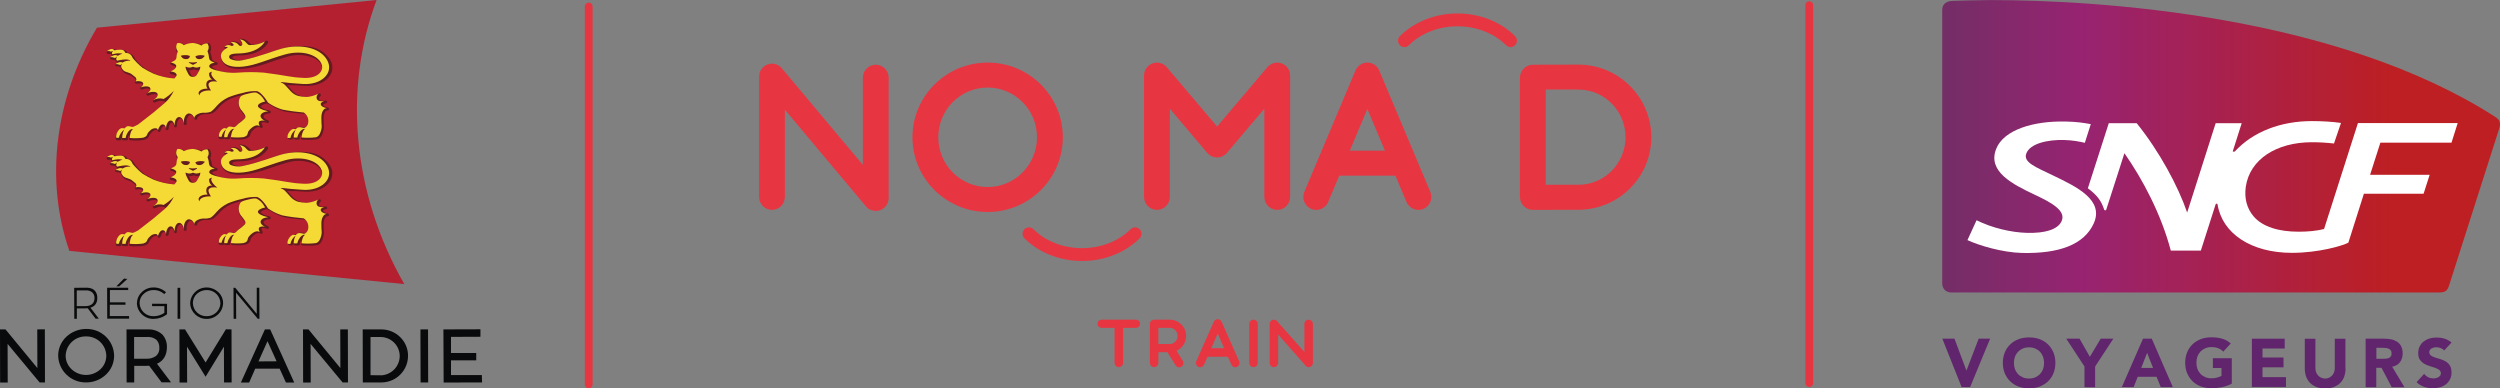 <?xml version="1.0" encoding="UTF-8"?>
<svg id="Calque_2" data-name="Calque 2" xmlns="http://www.w3.org/2000/svg" xmlns:xlink="http://www.w3.org/1999/xlink" viewBox="0 0 2140.24 332.56">
  <rect x="0" y="0" width="2140.24" height="332.56" fill="#808080" stroke="none"/>
  <defs>
    <style>
      .cls-1 {
        fill: #b42030;
      }

      .cls-1, .cls-2, .cls-3, .cls-4, .cls-5, .cls-6, .cls-7, .cls-8 {
        stroke-width: 0px;
      }

      .cls-2 {
        fill: #621b20;
      }

      .cls-3 {
        fill: #fff;
      }

      .cls-4 {
        fill: url(#Dégradé_sans_nom_2);
      }

      .cls-5 {
        fill: #e73642;
      }

      .cls-6 {
        fill: #f5da35;
      }

      .cls-7 {
        fill: #090a0b;
      }

      .cls-8 {
        fill: #60256d;
      }
    </style>
    <linearGradient id="Dégradé_sans_nom_2" data-name="Dégradé sans nom 2" x1="1662.72" y1="-951.59" x2="2139.58" y2="-951.59" gradientTransform="translate(0 -826.38) scale(1 -1)" gradientUnits="userSpaceOnUse">
      <stop offset="0" stop-color="#732e66"/>
      <stop offset=".25" stop-color="#972371"/>
      <stop offset=".81" stop-color="#bd1f22"/>
      <stop offset="1" stop-color="#bd1f22"/>
    </linearGradient>
  </defs>
  <g id="Calque_1-2" data-name="Calque 1">
    <g>
      <g>
        <path class="cls-1" d="M346.1,243.2l-286.7-28.4c-20.8-59.5-13.1-129.6,23.6-191.1L322.4,0c-28.5,76-20.9,165.1,23.7,243.2h0Z"/>
        <path class="cls-2" d="M166,59.4c1.4.6,3,.9,4.6.6-.1.4-.3.8-.5,1.2-.2.5-.5.9-.7,1.4-.8,1.9-1.4,2.9-3.3,2.9s-2.5-1.1-3.3-3c-.2-.4-.4-.9-.6-1.3-.2-.4-.4-.8-.5-1.2,1.4.3,2.9.1,4.3-.6h0ZM206.7,33.1c-.5,0-1.5,0-1.6.3,0,.7.3,1.3.7,1.9,2,1.9,1.9,3.2,1.7,3.5s0,1.7-1.3-.2c-1.7-2.8-5.3-3.9-8.3-2.7-.5,0-.6,0-.6.7,0,.6.3,1.1.6,1.5-2.1-.3-4.2.4-5.8,1.8-.4.4,0,1.2.3,1.6.1.2.3.4.6.5-2.6,1.6-4.1,4.5-3.8,7.6,1.3,7.1,8.7,10.5,20.3,9.2,7.1-.9,14.1-2.7,20.8-5.2,4.3-1.5,9.2-3.2,14.9-4.8,8-2.7,16.8-2.2,24.5,1.4,2.8,1.4,4.9,3.8,5.9,6.8.4,1.9-.1,3.8-1.4,5.3-3.2,3.7-8,5.5-12.8,4.9-5.6-.2-11.1-.9-16.6-1.9-4.2-.7-9.4-1.6-17.6-2.5-6.1-.6-12.2-.7-18.3-.3h-4.1c-3.6.3-7.2.1-10.8-.4-4.5-.4-8.8-1.9-12.5-4.6-.3-.8,1.9-1.6,3.8-1.9.7-.1,1.1-.7,1-1.4-.1-.5-.5-.9-1-1-1-.2-3.8-1.1-3.8-2.7-.2-2-.7-3.9-1.5-5.8.9-1.7,1-3.7.4-5.5-.2-.9-.7-1.6-1.4-2.2-2.1-.4-4.3.1-5.9,1.5-2.2-.9-4.5-1.4-6.9-1.4h-.4c-2.6.1-5.1.6-7.4,1.6-1.7-1.4-3.9-2-6-1.6-.7.5-1.2,1.3-1.4,2.2-.6,1.8-.4,3.8.5,5.4l.4.6c-.4,1.8-.6,3.7-.6,5.5,0,1.1-3.1,2.2-4.4,2.5-.5,0-1.1.2-1.2.8,0,.7.5,1.4,1.2,1.6,2.2.5,3.8,1.6,3.8,2-.3,1.7-3.5,3.1-4.5,3.5s-1,.5-.9,1.1c.2.7.7,1.2,1.3,1.3,1.3,0,3.8.8,4.2,1.8-.1.8-.4,1.5-1,2.1-5.8-.5-11.4-1.8-16.7-4-3.1-1.5-8.2-4.3-9.2-4.9-3.1-2.4-5.8-5.1-8.3-8.2-.4-1-1-2-1.7-2.8-1.2-1.3-2.9-2.1-4.7-2.2l-.9-1.3c-1.3-1.6-4.1-2-8.9-1.1l-.6-.5c-2.7-1.9-6.9,1.2-7.3,1.6s-.3.9,0,1.4c.2.5.8.8,1.3.7.7-.1,1.4-.1,2.1,0,.4.6.8,1.3,1.3,1.8l-1.8.9c-.4.3-.4.9,0,1.4.2.5.7.9,1.2.8,1-.1,2,.1,3,.4l1.5,1.6.5.5c-.8.4-1.7.8-1.9.9-.3.5-.3,1,0,1.5.2.5.7.8,1.2.8,1-.1,2,.1,3,.4l.8,1.4c.5,1.2,1.2,2.3,2.1,3.2,1.1,1,2.4,1.6,3.8,2,1.4.3,2.7.9,3.8,1.8l.7.6,1.3,1.1c.8.6,1,1.1,1,1.3s-.4.3-.8.6c-.3.5-.3,1.2,0,1.7.2.5.8.8,1.3.7,3.1-.6,5.2,0,5.4.6.2.6-.6,1.2-1.9,2.1-.5.4-.6,1.2-.2,1.7.3.5,1,.8,1.5.6,3.5-1.3,6.4-1,6.8,0,.4,1-.6,1.6-2.7,2.9-.5.4-.6,1.2-.2,1.8.3.6,1,.8,1.6.5,3.8-1.7,6.8-1.4,7.4-.4.5,1-1,2.6-3.5,4.2-.3,0,0,.5-.2.8-.1.7.4,1.3,1.1,1.4.2,0,.5,0,.7-.1h.2c2.3-1.4,5.1-1.8,7.7-1,.5.3.9.6,1.3.9,0,0,.5-.3-.8.7-17.1,14.5-21.3,19-26.9,20.8h-.7c-.9-.3-1.8-.4-2.7-.5-1.4-.1-2.8.6-3.6,1.8h-1.8c-2.1,0-4.1.8-5.6,4.2-.5,1.3-.8,2.8-.7,4.2,0,.5.3.9.7,1.1.9.3,1.9.4,2.9.3.6,0,1.1-.5,1.2-1.1.1-.5.2-.9.4-1.4-.1.5-.1,1,0,1.4.1.6.6,1,1.1,1,1.1.1,2.2.1,3.3,0,.3,0,.6-.2.8-.5.2-.3,0-.5,0-1,.2-1.4.8-2.7,1.6-3.8-.4,1.3-.6,2.6-.7,4,0,.7.5,1.2,1.1,1.3,3.9.4,7.9.3,11.8-.3,3-.9,3.6-1.8,4.3-3.3l.4-.8c.5-1.1,1.3-2,2.2-2.7,1-1.2,2.5-1.8,4.1-1.8.3.2.6.5.7.9.2.5.6.9,1.2.9.5,0,1-.4,1.2-.9.7-2.6,2.1-4.2,3-4.1.9.1,1.3,1.1,1.5,2.4.1.7.7,1.1,1.4,1,.5-.1.9-.5,1-1,.2-3.5,1.7-5.5,2.7-5.5.7,0,1.7,1.2,2.1,3.4.3.6,1,.9,1.6.7.4-.2.7-.5.7-1-.2-2.1.4-4.3,1.8-5.9.3-.3.7-.6,1.1-.6,1.1,0,2.5,1.6,3,4.5.1.7.7,1.1,1.4,1.1.7-.1,1.2-.7,1.1-1.4h0v-.3c-.3-2.2.3-4.3,1.6-6.1.4-.5,1-.8,1.6-.9,1.3,0,2.6,1.2,3.5,3.3.2.6.9,1,1.6.8.5-.2.8-.6.8-1.2,0-1.4,2.5-3.2,6.1-3.6h1.4c2,.1,4.1-.2,6-1,1.7-1.2,3.2-2.5,4.5-4.1,2.8-3.4,6.4-6.2,10.4-8.1,3.5-1.4,7.2-2.5,10.9-3.3-1.1.4-2,1.1-2.6,2.1-2.4,4.2-1.7,9.4,1.6,12.9l.5.6c2.5,3.3,2.6,3.8,2,4.4-1.3,1.2-2.7,2.3-3.8,3.2s-1.3,1-1.7,1.3l-1.1,1.1c-.8.8-1.6,2.1-2.1,2.1h-.7c-.8-.2-1.7-.4-2.6-.5-1.3-.1-2.6.5-3.4,1.6h-1.1c-2.4,0-4.6,1.5-5.4,3.8-.5,1.3-.8,2.6-.7,4,0,.5.3.9.7,1.1.9.3,1.9.4,2.9.3.6,0,1.1-.4,1.2-.9.1.5.6.9,1.1.9,1,.1,2,.1,3.1,0,.4,0,.7-.2.9-.5.1-.3.1-.6,0-1,.2-1.1.6-2.1,1.2-3-.3,1.1-.4,2.1-.5,3.2-.1.7.4,1.3,1.1,1.3h0s2.8.2,5.7.2c1.8.1,3.6-.1,5.4-.5,3.2-.9,3.8-1.9,4.5-3.8v-.3c.1-.7.4-1.4.9-2,2.8-3.3,5.8-4.6,7.1-3.8l.6.4c.6.4,1.3.2,1.7-.4.2-.4.3-.9,0-1.3-.7-1.3-1-2.4-.6-2.8.4-.4,2.2-.6,4.5.4.3.1.6.1.9,0,.6-.3.9-1,.6-1.6-.1-.3-.3-.5-.6-.6-2.5-1-4.2-2.6-3.8-3.8s2.3-2.1,4.9-2.2c.7,0,1.2-.6,1.2-1.2s-.4-1-.9-1.2l-1.3-.4c-2.4-.3-4.7-1.3-6.5-3-.1-.6,1.6-1.9,5.2-2.8,1.6.6,3.1,1.3,4.6,2.3,3.1,1.9,6.5,3.4,10,4.5,6,1.1,12.1,1.8,18.2,2.1,2.8,1.9,4,5.4,3,8.5-.5,1.1-1.6,3.1-2.5,3.1h-.8c-.9-.2-1.9-.4-2.8-.5-1.5-.1-2.9.5-3.8,1.7h-1.3c-2.5,0-4.8,1.5-5.7,3.8-.6,1.3-.8,2.7-.7,4.1,0,.5.3.9.7,1.1,1,.3,2,.4,2.9.3.1-.6.7-1,1.3-.9.5.1.8.4.9.9,1.1.1,2.3.1,3.4,0,.3,0,.7-.2.9-.5.1-.3.1-.7,0-1,.3-1.4.9-2.7,1.8-3.8-.4,1.3-.7,2.7-.8,4-.1.7.4,1.3,1.1,1.3h0c.2,0,3.5.2,6.8.2,2,.1,4.1-.1,6.1-.5,2.7-.7,4.5-3.5,5.5-8.3.1-.7.2-1.4.2-2.1,0-1.9-.3-4.2-.3-7.4,0-4.1,1.6-6.8,3.1-6.8h.4c.7,0,1.2-.6,1.1-1.3,0-.5-.4-1-.9-1.1-3-.7-4.2-1.8-4.1-2.3,0-.5.7-1,2.3-1.5h.5c.6-.3.8-1,.5-1.6-.2-.5-.8-.7-1.3-.6-2.6.5-4.8,0-5.3-1s0-1.9,1.1-3.1l.2-.3c.2-.5.1-1-.2-1.4-.4-.4-1.1-.5-1.6-.3-2.6,1.6-5.6,2.6-8.6,3.1h-1.2c-2.1-.1-4.1-.5-6.1-1.1-3.3-1.1-6.1-3.2-8.1-6-.7-.8-1.4-1.6-2.2-2.4l-1-.9,1.9.2c4.4-.1,8.8.1,13.2.5h0c9.5.6,18.1-2.9,21.8-8.9,2.7-4.2,2.7-9.4,0-13.6-3.8-5.8-9.8-9.8-16.7-10.9-7.5-1.3-15.2-1-22.6,1.1-3.3.8-6.9,1.9-11,3.3-7.6,2.8-15.5,5.1-23.4,6.8-3.1.6-6.3.3-9.2-.9-.4-.4-.7-.9-.7-1.4s1.5-1.4,5.8-1.5c18.9,0,24.1-9.8,24.7-10.9.3-.6,0-1.4-.6-1.7-.4-.2-.9-.1-1.3.2-3.7,2.1-8,3.1-12.2,3-.7-.4-1.4-.9-1.9-1.6-1.7-1.9-4.1-3.3-6.7-3.4"/>
        <path class="cls-6" d="M181.7,61.4c-.4.3-.7.7-.8,1.2-.4,1.8,1.9,4.9,5.1,7.3-3.8-.6-5.9-.2-7.1,1.3h0c-1.1,1.2.2,4,1.7,6.3-4.6-.4-9.4,1-9.8,3.8v.4c-.5-.6-.7-1.2-.8-2,.2-2.3,3.5-4,7.7-3.8-1.2-1.6-1.4-3.8-.7-5.6,1-1.8,3.2-2.6,5.1-1.9-2.1-1-3.3-3.2-3.1-5.5.3-1.2,2.5-1.5,2.7-1.5ZM159.1,57.1c1.9,1,4.2,1,6.1,0,1.9,1,4.2,1,6.1,0,.5-.3,0,2.2-1,3.8-1.4,2.1-1.8,5-5.3,4.9h0c-3.4,0-3.8-2.9-5-4.9-1.1-2-1.4-4-.9-3.8ZM161.9,53.2h0s2.2.3,3.2.3c.9,0,3.3-.3,3.3-.3.2,0,.3.2.3.4v.1l-3.3,1.8h-.3l-3.4-1.8c-.1-.1-.1-.3.2-.5-.1.1,0,.1,0,0ZM171.9,47.2h0c1.2,0,2.3.2,3.4.5-.2.6-.6,1.1-1.2,1.5-.8.9-2,1.4-3.3,1.4-1.6.3-3.2-.7-3.5-2.3v-.1c.9-.5,2-.8,3.1-.9.6-.1,1.1-.1,1.5-.1ZM158.8,47.2h.7c2.2.2,3.1.7,3.1.9-.2,1.6-1.7,2.7-3.4,2.5h-.1c-1.3,0-2.5-.5-3.3-1.4h.1c-.5-.4-.9-.9-1.1-1.5,1.2-.4,2.6-.5,4-.5M277.6,86.5h.4-.4M205.2,33.7c2.8,2.7,2.7,5.1,1.4,5.5-.8.3-1.6.1-2.1-.5-1.6-2.3-4.5-3.2-7.2-2.4,0,0,3.3,1.1,2.6,2.6,0,.2-.6.3-1,.3-.3.1-.6.1-1,0-1.9-1.1-4.4-.7-5.8,1,0,0,2.4-.5,2.9.5-3.6,1.8-6.4,4.5-5.8,8.1,1.3,7.4,9.8,9.2,19,8.2,10.8-1.1,20.1-5.9,35.5-10.3s29.5.4,31.9,9.1c1.2,4.6-2.8,11.4-15.4,10.9-12.5-.5-15.7-2.3-34.3-4.5-7.4-.6-14.8-.6-22.2,0-3.7.3-7.4.1-11-.4-3.8-.6-13.5-2.4-13.6-5-.1-2.6,4.9-3.2,4.9-3.2,0,0-4.7-1-5-3.8-.2-2.1-.6-4.1-1.4-6.1l.4-.5c1-1.9.9-4.2-.4-6-1.9-.2-3.8.5-5.1,1.8-2.3-1.2-4.8-2-7.4-2.2-2.7.1-5.3.7-7.7,1.9-1.4-1.5-3.5-2.1-5.5-1.9-1.3,1.7-1.4,4.1-.4,6,.2.4.4.7.7,1-.7,1.9-1.1,3.8-1.2,5.8-.2,2.5-4.8,3.8-4.9,3.8,0,0,5.3,1.2,4.8,3.4-.5,2.9-5,4.3-5,4.3,0,0,4.8.4,5.3,2.8.2,1-.7,1.9-1.9,3.3-6.1-.4-12.1-1.8-17.8-4.1-3.3-1.5-6.4-3.2-9.5-5.1-3-2.4-5.8-5.2-8.3-8.2-.4-.9-.9-1.8-1.5-2.6-1.2-1.3-2.9-2-4.7-1.8-.5-.7-1-1.4-1.2-1.8-1.2-1.6-5.3-1.1-8.3-.5-.3-.3-.6-.6-.9-.8-2-1.4-5.5,1.5-5.5,1.5,0,0,2.6-.4,3.2.5l2.3-.8c-.8.5-1.3,1.4-1.3,2.3l.5.7c2.8-.9,5.7-1.1,8.6-.6-1.4.5-2.8,1.1-4.1,1.9l-.3-.2c-2.3-1.5-6.2,1.3-6.2,1.3,1.3-.1,2.6.1,3.8.6l.3.3,1.8-1.5c-.5.8-.7,1.8-.7,2.7l.3.4.6.6s8.9-2.5,11.3,0c-2.4-.3-4.8.3-6.8,1.6-2.3-1.5-6.2,1.3-6.2,1.3,1.3-.1,2.6.1,3.8.6l.4.3,1.5-1.3c-.5.9-.7,1.9-.6,2.9.4,1,1,2,1.8,2.8,2.1,2,5,1.4,7.7,3.8l2,1.6c.8.5,1.3,1.3,1.5,2.2,0,.8-.4,1.5-1,1.9,3.3-.6,6.2,0,6.7,1.4s-.5,2.5-2.2,3.8c3.8-1.4,7.7-1.2,8.3.5.7,1.7-.6,3.1-2.9,4.6,3.8-1.8,7.9-1.8,9,0,1,1.8-.7,4-3.6,5.8h.2c2.6-1.6,5.8-2,8.7-1,3.2-1.9,6.2-4.3,8.8-7-1.9,4-4.6,7.6-7.9,10.5-1.1,1.1-8.4,6.9-9.6,8.1-6.2,4.7-12.6,10-13.1,10.2-1.5.6-3.5,2.1-4.9,2.1-1.1-.3-2.3-.6-3.4-.7-1.3,0-2.4.7-3,1.9-.8,0-2-.2-2.4-.2-1.8,0-3.4,1.9-4.5,4.3-.4,1.2-.6,2.5-.6,3.8.7.2,1.5.3,2.3.2.7-2.8,2.4-5.3,4.7-7.1-1.2,2.2-1.8,4.7-1.8,7.2,1,.1,2,.1,3,0,0-2.1,2.8-7.9,5.8-7.6h.7c-2.6.9-3.1,7.6-3.1,7.6,3.8.4,7.7.3,11.5-.2,3.2-1,3-1.8,3.8-3.5.5-1,1.3-1.9,2.2-2.6,1.3-1.5,3.3-2.2,5.3-2,.7.3,1.3.9,1.4,1.7.8-3,2.6-5.2,4.3-5,1.8.2,2.2,1.5,2.6,3.4.2-3.8,2-6.8,4-6.7s2.8,1.9,3.3,4.4c0-4,1.6-7.3,3.8-7.4,2.2-.1,3.8,2.3,4.2,5.5v-.3c-.3-4.4,1.6-8.1,4.3-8.3,2.3.2,4.1,1.9,4.6,4.1,0-2.2,3.2-4.3,7.2-4.7h1.5c1.8.1,3.7-.2,5.4-.8,4.5-2.9,5.5-7.6,14.9-12.3,4-1.6,8.2-2.9,12.4-3.8,3.8-1.2,7.9-1.7,11.9-1.6h.3c1,.3,2,.8,2.8,1.5,2.4,2.1,4.4,4.6,6.1,7.3.8,1.5.3.7,3.2,2.7,3,1.8,6.3,3.3,9.7,4.3,6,1.2,12,2,18,2.5h.3c3.4,2.2,4.8,6.4,3.5,10.2-.7,1.4-1.8,3.1-3.5,3-1.2-.3-2.4-.5-3.6-.6-1.3,0-2.4.7-3.1,1.7l-1.9-.2c-1.8,0-3.5,1.8-4.7,4.1-.5,1.1-.7,2.3-.6,3.5.8.2,1.6.3,2.5.2.6-2.9,2.2-5.5,4.6-7.2-1.2,2-1.8,4.3-1.8,6.7,1.1.1,2.1.1,3.2,0,0-1.8,2.9-7.6,6.1-7.3h.7c-2.7.8-3.3,7.3-3.3,7.3,4.2.4,8.4.3,12.5-.2,3.2-.9,4.3-5.7,4.6-7.3.1-.6.2-1.3.2-1.9-.2-2.1-.3-4.6-.3-7.6,0-4.4,1.8-7.9,4.3-8.1h.4c-3.2-.6-5.3-2-5.2-3.5h-.1c0-1,1.2-1.9,3-2.5-2.9.4-5.4-.1-6.2-1.7-.7-1.7-.2-3.5,1.2-4.7-2.9,1.5-6.1,2.4-9.3,2.8h-1.2c-2.2-.1-4.4-.3-6.5-.8-5.6-1.5-8-6-10.8-8.7-1.2-1.4-2.7-2.4-4.5-3,0,0-.2-.4,3.2,0s6.1.8,16,1.4c16,1,26.9-9.7,20.5-20.7s-23.4-13.5-37.8-9.8c-8.6,2.2-19.6,7.1-34.7,10.2-3.3.7-6.8.4-10-1-1.4-.7-3.6-4.7,5.7-4.8,18.1,0,23-9.1,23.6-10.2-4.1,2-8.6,3.1-13.1,3-.3,0-.5-.1-.8-.2-2.4-1.4-2.7-4.2-7.6-4.7"/>
        <path class="cls-6" d="M229.5,95.3l-1.3-.4c-3.8-.8-7.4-2.6-7.4-4.2s2.7-3.1,6.2-3.8q-.4-.7-.9-1.4c-1.5-2.8-3.9-5-6.8-6.3-1.2-.1-2.3,0-3.5.2-4.4,1-9.1,1.8-10.2,3.8-2.1,3.8-1.5,8.5,1.5,11.6,2.8,3.5,3.8,4.9,2.4,6.7-1.7,1.7-3.6,3.2-5.6,4.6-1.5,1.4-2.4,2.8-3.8,2.8-1-.3-2.1-.5-3.2-.6-1.2,0-2.2.7-2.7,1.7l-1.8-.3c-1.8,0-3.4,1.8-4.5,3.8-.4,1.1-.6,2.2-.6,3.4.8.2,1.6.3,2.4.2.5-2.5,1.9-4.8,3.8-6.4-1,2.1-1.6,4.3-1.6,6.7.9.1,1.9.1,2.8,0,0-1.6,2.6-7.3,5.4-7.1h.6c-2.5.8-3,7.1-3,7.1,3.6.4,7.2.4,10.7,0,2.8-.8,3.1-1.5,3.6-3,.1-1,.5-1.9,1.1-2.6,2.9-3.5,6.6-5.4,8.7-4.1l.6.4c-1-1.8-1.2-3.3-.4-4.2,1.8-1,4-1,5.8,0-3.2-1.3-5.1-3.3-4.7-5.2.8-2.1,3.4-3.2,6.4-3.4h0Z"/>
        <path class="cls-2" d="M166,150.1c1.4.6,3,.9,4.6.6-.1.4-.3.8-.5,1.2-.2.5-.5.9-.7,1.4-.8,1.9-1.4,2.9-3.3,2.9s-2.5-1.1-3.3-3c-.2-.4-.4-.9-.6-1.3-.2-.4-.4-.8-.5-1.2,1.4.3,2.9,0,4.3-.6h0ZM206.7,123.7c-.5,0-1.5,0-1.6.3,0,.7.3,1.3.7,1.9,2,1.9,1.9,3.2,1.7,3.5s0,1.7-1.3-.2c-1.7-2.8-5.3-3.9-8.3-2.7-.5,0-.6,0-.6.7,0,.6.3,1.1.6,1.5-2.1-.3-4.2.4-5.8,1.8-.4.4,0,1.2.3,1.6.1.2.3.4.6.5-2.6,1.6-4.1,4.5-3.8,7.6,1.3,7.1,8.7,10.5,20.3,9.2,7.1-.9,14.1-2.7,20.8-5.2,4.3-1.5,9.2-3.2,14.9-4.8,8-2.7,16.8-2.2,24.5,1.4,2.8,1.4,4.9,3.8,5.9,6.8.4,1.9-.1,3.8-1.4,5.3-3.2,3.7-8,5.5-12.8,4.9-5.6-.2-11.1-.9-16.6-1.9-4.2-.7-9.4-1.6-17.6-2.5-6.1-.6-12.2-.7-18.3-.3h-4.1c-3.6.3-7.2.1-10.8-.4-4.5-.4-8.8-1.9-12.5-4.6-.3-.8,1.9-1.6,3.8-1.9.7-.1,1.1-.7,1-1.4-.1-.5-.5-.9-1-1-1-.2-3.8-1.1-3.8-2.7-.2-2-.7-3.9-1.5-5.8.9-1.7,1-3.7.4-5.5-.2-.9-.7-1.6-1.4-2.2-2.1-.4-4.3.1-5.9,1.5-2.2-.9-4.5-1.4-6.9-1.4h-.4c-2.6.1-5.1.6-7.4,1.6-1.7-1.4-3.9-2-6-1.6-.7.5-1.2,1.3-1.4,2.2-.6,1.8-.4,3.8.5,5.4l.4.6c-.4,1.8-.6,3.7-.6,5.5,0,1.1-3.1,2.2-4.4,2.5-.5,0-1.1.2-1.2.8,0,.7.5,1.4,1.2,1.6,2.2.5,3.8,1.6,3.8,2-.3,1.7-3.5,3.1-4.5,3.5s-1,.5-.9,1.1c.2.7.7,1.2,1.3,1.3,1.3,0,3.8.8,4.2,1.8-.1.8-.4,1.5-1,2.1-5.8-.5-11.4-1.8-16.7-4-3.1-1.5-8.2-4.3-9.2-4.9-3.1-2.4-5.8-5.1-8.3-8.2-.4-1-1-2-1.7-2.8-1.2-1.3-2.9-2.1-4.7-2.2l-.9-1.3c-1.3-1.6-4.1-2-8.9-1.1l-.6-.5c-2.7-1.9-6.9,1.2-7.3,1.6-.4.4-.3.9,0,1.4.2.5.8.8,1.3.7.7-.1,1.4-.1,2.1,0,.4.6.8,1.3,1.3,1.8l-1.8.9c-.4.3-.4.9,0,1.4.2.5.7.8,1.2.8,1-.1,2,.1,3,.4l1.5,1.6.5.5c-.8.4-1.7.8-1.9.9-.3.5-.3,1,0,1.5.2.5.7.8,1.2.8,1-.1,2,.1,3,.4l.8,1.4c.5,1.2,1.2,2.3,2.1,3.2,1.1,1,2.4,1.6,3.8,2,1.4.3,2.7.9,3.8,1.8l.7.6,1.3,1.1c.8.6,1,1.1,1,1.3s-.4.3-.8.6c-.3.5-.3,1.2,0,1.7.2.5.8.8,1.3.7,3.1-.6,5.2,0,5.4.6.2.6-.6,1.2-1.9,2.1-.5.4-.6,1.2-.2,1.7.3.5,1,.8,1.5.6,3.5-1.3,6.4-1,6.8,0,.4,1-.6,1.6-2.7,2.9-.5.4-.6,1.2-.2,1.8.3.6,1,.8,1.6.5,3.8-1.7,6.8-1.4,7.4-.4.5,1-1,2.6-3.5,4.2-.3,0,0,.5-.2.8-.1.7.4,1.3,1.1,1.4.2,0,.5,0,.7-.1h.2c2.3-1.4,5.1-1.8,7.7-1,.5.3.9.6,1.3.9,0,0,.5-.3-.8.7-17.1,14.5-21.3,19-26.9,20.8h-.7c-.9-.3-1.8-.4-2.7-.5-1.4-.1-2.8.6-3.6,1.8h-1.8c-2.1,0-4.1.8-5.6,4.2-.5,1.3-.8,2.8-.7,4.2,0,.5.3.9.7,1.1.9.3,1.9.4,2.9.3.6,0,1.1-.5,1.2-1.1.1-.5.2-.9.4-1.4-.1.5-.1,1,0,1.4.1.6.6,1,1.1,1,1.1.1,2.2.1,3.3,0,.3,0,.6-.2.8-.5.2-.3,0-.5,0-1,.2-1.4.8-2.7,1.6-3.8-.4,1.3-.6,2.6-.7,4,0,.7.5,1.2,1.1,1.3,3.9.4,7.9.3,11.8-.3,3-.9,3.6-1.8,4.3-3.3l.4-.8c.5-1.1,1.3-2,2.2-2.7,1-1.2,2.5-1.8,4.1-1.8.3.2.6.5.7.9.2.5.6.9,1.2.9.5,0,1-.4,1.2-.9.7-2.6,2.1-4.2,3-4.1.9.1,1.3,1.1,1.5,2.4.1.7.7,1.1,1.4,1,.5-.1.9-.5,1-1,.2-3.5,1.7-5.5,2.7-5.5.7,0,1.7,1.2,2.1,3.4.3.6,1,.9,1.6.7.4-.2.7-.5.7-1-.2-2.1.4-4.3,1.8-5.9.3-.3.7-.6,1.1-.6,1.1,0,2.5,1.6,3,4.5.1.7.7,1.1,1.4,1.1.7-.1,1.2-.7,1.1-1.4h0v-.3c-.3-2.2.3-4.3,1.6-6.1.4-.5,1-.8,1.6-.9,1.3,0,2.6,1.2,3.5,3.3.2.6.9,1,1.6.8.5-.2.8-.6.8-1.2,0-1.4,2.5-3.2,6.1-3.6h1.4c2,.1,4.1-.2,6-1,1.7-1.2,3.2-2.5,4.5-4.1,2.8-3.4,6.4-6.2,10.4-8.1,3.5-1.4,7.2-2.5,10.9-3.3-1.1.4-2,1.1-2.6,2.1-2.4,4.2-1.7,9.4,1.6,12.9l.5.6c2.5,3.3,2.6,3.8,2,4.4-1.3,1.2-2.7,2.3-3.8,3.2s-1.3,1-1.7,1.3l-1.1,1.1c-.8.8-1.6,2.1-2.1,2.1h-.7c-.8-.2-1.7-.4-2.6-.5-1.3-.1-2.6.5-3.4,1.6h-1.1c-2.4,0-4.6,1.5-5.4,3.8-.5,1.3-.8,2.6-.7,4,0,.5.3.9.7,1.1.9.3,1.9.4,2.9.3.6,0,1.1-.4,1.2-.9.1.5.6.9,1.1.9,1,.1,2,.1,3.1,0,.4,0,.7-.2.9-.5.1-.3.1-.6,0-1,.2-1.1.6-2.1,1.2-3-.3,1.1-.4,2.1-.5,3.2-.1.7.4,1.3,1.1,1.3h0s2.8.2,5.7.2c1.8.1,3.6-.1,5.4-.5,3.2-.9,3.8-1.9,4.5-3.8v-.3c.1-.7.4-1.4.9-2,2.8-3.3,5.8-4.6,7.1-3.8l.6.4c.6.4,1.3.2,1.7-.4.2-.4.3-.9,0-1.3-.7-1.3-1-2.4-.6-2.8.4-.4,2.2-.6,4.5.4.3.1.6.1.9,0,.6-.3.9-1,.6-1.6-.1-.3-.3-.5-.6-.6-2.5-1-4.2-2.6-3.8-3.8s2.3-2.1,4.9-2.2c.7,0,1.2-.6,1.2-1.2s-.4-1-.9-1.2l-1.3-.4c-2.4-.3-4.7-1.3-6.5-3-.1-.6,1.6-1.9,5.2-2.8,1.6.6,3.1,1.3,4.6,2.3,3.1,1.9,6.5,3.4,10,4.5,6,1.1,12.1,1.8,18.2,2.1,2.8,1.9,4,5.4,3,8.5-.5,1.1-1.6,3.1-2.5,3.1h-.8c-.9-.2-1.9-.4-2.8-.5-1.5-.1-2.9.5-3.8,1.7h-1.3c-2.5,0-4.8,1.5-5.7,3.8-.6,1.3-.8,2.7-.7,4.1,0,.5.3.9.7,1.1,1,.3,2,.4,2.9.3.1-.6.7-1,1.3-.9.5.1.8.4.9.9,1.1.1,2.3.1,3.4,0,.3,0,.7-.2.9-.5.1-.3.1-.7,0-1,.3-1.4.9-2.7,1.8-3.8-.4,1.3-.7,2.7-.8,4-.1.7.4,1.3,1.1,1.3h0c.2,0,3.5.2,6.8.2,2,.1,4.1-.1,6.1-.5,2.7-.7,4.5-3.5,5.5-8.3.1-.7.2-1.4.2-2.1,0-1.9-.3-4.2-.3-7.4,0-4.1,1.6-6.8,3.1-6.8h.4c.7,0,1.2-.6,1.1-1.3,0-.5-.4-1-.9-1.1-3-.7-4.2-1.8-4.1-2.3,0-.5.7-1,2.3-1.5h.5c.6-.3.8-1,.5-1.6-.2-.5-.8-.7-1.3-.6-2.6.5-4.8,0-5.3-1s0-1.9,1.1-3.1l.2-.3c.2-.5.1-1-.2-1.4-.4-.4-1.1-.5-1.6-.3-2.6,1.6-5.6,2.6-8.6,3.1h-1.2c-2.1-.1-4.1-.5-6.1-1.1-3.3-1.1-6.1-3.2-8.1-6-.7-.8-1.4-1.6-2.2-2.4l-1-.9,1.9.2c4.4-.1,8.8.1,13.2.5h0c9.5.6,18.1-2.9,21.8-8.9,2.7-4.2,2.7-9.4,0-13.6-3.8-5.8-9.8-9.8-16.7-10.9-7.5-1.3-15.2-1-22.6,1.1-3.3.8-6.9,1.9-11,3.3-7.6,2.8-15.5,5.1-23.4,6.8-3.1.6-6.3.3-9.2-.9-.4-.4-.7-.9-.7-1.4s1.5-1.4,5.8-1.5c18.9,0,24.1-9.8,24.7-10.9.3-.6,0-1.4-.6-1.7-.4-.2-.9-.1-1.3.2-3.7,2.1-8,3.1-12.2,3-.7-.4-1.4-.9-1.9-1.6-1.7-1.9-4.1-3.2-6.7-3.4"/>
        <path class="cls-6" d="M181.7,152.1c-.4.3-.7.7-.8,1.2-.4,1.8,1.9,4.9,5.1,7.3-3.8-.6-5.9-.2-7.1,1.3h0c-1.1,1.2.2,4,1.7,6.3-4.6-.4-9.4,1-9.8,3.8v.4c-.5-.6-.7-1.2-.8-2,.2-2.3,3.5-4,7.7-3.8-1.2-1.6-1.4-3.8-.7-5.6,1-1.8,3.2-2.6,5.1-1.9-2.1-1-3.3-3.2-3.1-5.5.3-1.2,2.5-1.5,2.7-1.5ZM159.1,147.8c1.9,1,4.2,1,6.1,0,1.9,1,4.2,1,6.1,0,.5-.3,0,2.2-1,3.8-1.4,2.1-1.8,5-5.3,4.9h0c-3.4,0-3.8-2.9-5-4.9-1.1-2.1-1.4-4.1-.9-3.8ZM161.9,143.9h0s2.2.3,3.2.3c.9,0,3.3-.3,3.3-.3.2,0,.3.2.3.4v.1l-3.3,1.8h-.3l-3.4-1.8c-.1-.2-.1-.4.2-.5-.1,0,0,0,0,0ZM171.9,137.9h0c1.2,0,2.3.2,3.4.5-.2.6-.6,1.1-1.2,1.5-.8.9-2,1.4-3.3,1.4-1.6.3-3.2-.7-3.5-2.3v-.1c.9-.5,2-.8,3.1-.9.6-.1,1.1-.1,1.5-.1ZM158.8,137.9h.7c2.2.2,3.1.7,3.1.9-.2,1.6-1.7,2.7-3.4,2.5h-.1c-1.3,0-2.5-.5-3.3-1.4h.1c-.5-.4-.9-.9-1.1-1.5,1.2-.4,2.6-.6,4-.5M277.6,177.2h.4-.4M205.2,124.3c2.8,2.7,2.7,5.1,1.4,5.5-.8.3-1.6.1-2.1-.5-1.6-2.3-4.5-3.2-7.2-2.4,0,0,3.3,1.1,2.6,2.6,0,.2-.6.3-1,.3-.3.1-.6.1-1,0-1.9-1.1-4.4-.7-5.8,1,0,0,2.4-.5,2.9.5-3.6,1.8-6.4,4.5-5.8,8.1,1.3,7.4,9.8,9.2,19,8.2,10.8-1.1,20.1-5.9,35.5-10.3,15.4-4.4,29.5.4,31.9,9.1,1.2,4.6-2.8,11.4-15.4,10.9-12.5-.5-15.7-2.3-34.3-4.5-7.4-.6-14.8-.6-22.2,0-3.7.3-7.4.1-11-.4-3.8-.6-13.5-2.4-13.6-5s4.9-3.1,4.9-3.1c0,0-4.7-1-5-3.8-.2-2.1-.6-4.1-1.4-6.1l.4-.5c1-1.9.9-4.2-.4-6-1.9-.2-3.8.5-5.1,1.8-2.3-1.2-4.8-2-7.4-2.2-2.7.1-5.3.7-7.7,1.9-1.4-1.5-3.5-2.1-5.5-1.9-1.3,1.7-1.4,4.1-.4,6,.2.4.4.7.7,1-.7,1.9-1.1,3.8-1.2,5.8-.2,2.5-4.8,3.8-4.9,3.8,0,0,5.3,1.2,4.8,3.4-.5,2.9-5,4.3-5,4.3,0,0,4.8.4,5.3,2.8.2,1-.7,1.9-1.9,3.3-6.1-.4-12.1-1.8-17.8-4.1-3.3-1.5-6.4-3.2-9.5-5.1-3-2.4-5.8-5.2-8.3-8.2-.4-.9-.9-1.8-1.5-2.6-1.2-1.3-2.9-2-4.7-1.8-.5-.7-1-1.4-1.2-1.8-1.2-1.6-5.3-1.1-8.3-.5-.3-.3-.6-.6-.9-.8-2-1.4-5.5,1.5-5.5,1.5,0,0,2.6-.4,3.2.5l2.3-.8c-.8.5-1.3,1.4-1.3,2.3l.5.7c2.8-.9,5.7-1.1,8.6-.6-1.4.5-2.8,1.1-4.1,1.9l-.3-.2c-2.3-1.5-6.2,1.3-6.2,1.3,1.3-.1,2.6.1,3.8.6l.3.3,1.8-1.5c-.5.8-.7,1.8-.7,2.7l.3.4.6.6s8.9-2.5,11.3,0c-2.4-.3-4.8.3-6.8,1.6-2.3-1.5-6.2,1.3-6.2,1.3,1.3-.1,2.6.1,3.8.6l.4.3,1.5-1.3c-.5.9-.7,1.9-.6,2.9.4,1,1,2,1.8,2.8,2.1,2,5,1.4,7.7,3.8l2,1.6c.8.5,1.3,1.3,1.5,2.2,0,.8-.4,1.5-1,1.9,3.3-.6,6.2,0,6.7,1.4s-.5,2.5-2.2,3.8c3.8-1.4,7.7-1.2,8.3.5.7,1.7-.6,3.1-2.9,4.6,3.8-1.8,7.9-1.8,9,0,1,1.8-.7,4-3.6,5.8h.2c2.6-1.6,5.8-2,8.7-1,3.2-1.9,6.2-4.3,8.8-7-1.9,4-4.6,7.6-7.9,10.5-1.1,1.1-8.4,6.9-9.6,8.1-6.2,4.7-12.6,10-13.1,10.2-1.5.6-3.5,2.1-4.9,2.1-1.1-.3-2.3-.6-3.4-.7-1.3,0-2.4.7-3,1.9-.8,0-2-.2-2.4-.2-1.8,0-3.4,1.9-4.5,4.3-.4,1.2-.6,2.5-.6,3.8.7.2,1.5.3,2.3.2.7-2.8,2.4-5.3,4.7-7.2-1.2,2.2-1.8,4.7-1.8,7.2,1,.1,2,.1,3,0,0-2.1,2.8-7.9,5.8-7.6h.7c-2.6.9-3.1,7.6-3.1,7.6,3.8.4,7.7.3,11.5-.2,3.2-1,3-1.8,3.8-3.5.5-1,1.3-1.9,2.2-2.6,1.3-1.5,3.3-2.2,5.3-2,.7.3,1.3.9,1.4,1.7.8-3,2.6-5.2,4.3-5,1.8.2,2.2,1.5,2.6,3.4.2-3.8,2-6.8,4-6.7s2.8,1.9,3.3,4.4c0-4,1.6-7.3,3.8-7.4,2.2-.1,3.8,2.3,4.2,5.5v-.3c-.3-4.4,1.6-8.1,4.3-8.3,2.3.2,4.1,1.9,4.6,4.1,0-2.2,3.2-4.3,7.2-4.7h1.5c1.8.1,3.7-.2,5.4-.8,4.5-2.9,5.5-7.6,14.9-12.3,4-1.6,8.2-2.9,12.4-3.8,3.8-1.2,7.9-1.7,11.9-1.6h.3c1,.3,2,.8,2.8,1.5,2.4,2.1,4.4,4.6,6.1,7.3.8,1.5.3.7,3.2,2.7,3,1.8,6.3,3.3,9.7,4.3,6,1.2,12,2,18,2.5h.3c3.4,2.2,4.8,6.4,3.5,10.2-.7,1.4-1.8,3.1-3.5,3-1.2-.3-2.4-.5-3.6-.6-1.3,0-2.4.7-3.1,1.7l-1.9-.2c-1.8,0-3.5,1.8-4.7,4.1-.5,1.1-.7,2.3-.6,3.5.8.2,1.6.3,2.5.2.6-2.9,2.2-5.5,4.6-7.2-1.2,2-1.8,4.3-1.8,6.7,1.1.1,2.1.1,3.2,0,0-1.8,2.9-7.6,6.1-7.3h.7c-2.7.8-3.3,7.3-3.3,7.3,4.2.4,8.4.3,12.5-.2,3.2-.9,4.3-5.7,4.6-7.3.1-.6.2-1.3.2-1.9-.2-2.1-.3-4.6-.3-7.6,0-4.4,1.8-7.9,4.3-8.1h.4c-3.2-.6-5.3-2-5.2-3.5h-.1c0-1,1.2-1.9,3-2.5-2.9.4-5.4-.1-6.2-1.7-.7-1.7-.2-3.5,1.2-4.7-2.9,1.5-6.1,2.4-9.3,2.8h-1.2c-2.2-.1-4.4-.3-6.5-.8-5.6-1.5-8-6-10.8-8.7-1.2-1.4-2.7-2.4-4.5-3,0,0-.2-.4,3.2,0s6.1.8,16,1.4c16,1,26.9-9.7,20.5-20.7s-23.4-13.5-37.8-9.8c-8.6,2.2-19.6,7.1-34.7,10.2-3.3.7-6.8.3-10-1-1.4-.7-3.6-4.7,5.7-4.8,18.1,0,23-9.1,23.6-10.2-4.1,2-8.6,3.1-13.1,3-.3,0-.5-.1-.8-.2-2.4-1.3-2.7-4.1-7.6-4.7"/>
        <path class="cls-6" d="M229.5,186l-1.3-.4c-3.8-.8-7.4-2.6-7.4-4.2s2.7-3.1,6.2-3.8q-.4-.7-.9-1.4c-1.5-2.8-3.9-5-6.8-6.3-1.2-.1-2.3,0-3.5.2-4.4,1-9.1,1.8-10.2,3.8-2.1,3.8-1.5,8.5,1.5,11.6,2.8,3.5,3.8,4.9,2.4,6.7-1.7,1.7-3.6,3.2-5.6,4.6-1.5,1.4-2.4,2.8-3.8,2.8-1-.3-2.1-.5-3.2-.6-1.2,0-2.2.7-2.7,1.7l-1.8-.3c-1.8,0-3.4,1.8-4.5,3.8-.4,1.1-.6,2.2-.6,3.4.8.2,1.6.3,2.4.2.5-2.5,1.9-4.8,3.8-6.4-1,2.1-1.6,4.3-1.6,6.7.9.1,1.9.1,2.8,0,0-1.6,2.6-7.3,5.4-7.1h.6c-2.5.8-3,7.1-3,7.1,3.6.4,7.2.4,10.7,0,2.8-.8,3.1-1.5,3.6-3,.1-1,.5-1.9,1.1-2.6,2.9-3.5,6.6-5.4,8.7-4.1l.6.4c-1-1.8-1.2-3.3-.4-4.2,1.8-1,4-1,5.8,0-3.2-1.3-5.1-3.3-4.7-5.2.8-2.2,3.4-3.2,6.4-3.4h0Z"/>
        <path class="cls-7" d="M74.5,248.6c1.8.1,3.5.8,4.8,2,1.1,1.3,1.7,2.9,1.6,4.6,0,5.7-4.4,6.9-8.1,6.9h-7.1v-13.5h8.8ZM63.5,246.4l.1,26.5h2.2v-8.9h7.2c.7,0,1.4,0,2.1-.1l6.7,8.9h2.8l-7.2-9.4c3.9-1.1,6-4.1,5.9-8.5,0-2.6-.9-8.6-9.4-8.6l-10.4.1h0Z"/>
      </g>
      <path class="cls-7" d="M109.7,246.3h-18l.1,26.5h18.7v-2.2h-16.5v-9.7h13.4v-2.1h-13.3v-10.5h15.7l-.1-2h0ZM106.2,238.5l-6.6,6.6h2.5l6.9-6.3-2.8-.3h0Z"/>
      <g>
        <path class="cls-7" d="M130.2,260v2.1h10.5v5.7c-2.7,1.9-6,3-9.4,2.9-6.4.1-11.6-4.9-11.8-11.2,0-3,1.2-5.9,3.5-7.9,2.2-2.1,5.2-3.3,8.3-3.3,3.3-.1,6.5,1,9,3.2l.3.3,1.5-1.6-.3-.3c-2.9-2.5-6.6-3.9-10.5-3.8-3.7,0-7.3,1.4-9.9,4-2.7,2.5-4.1,5.9-4.2,9.5.2,7.5,6.5,13.5,14.1,13.4,4.1,0,8.2-1.3,11.5-3.9l.2-.1v-8.9l-12.8-.1Z"/>
        <path class="cls-7" d="M176.9,248.3h0c6.4-.1,11.6,4.9,11.8,11.2-.1,6.3-5.4,11.3-11.8,11.2-6.4.1-11.6-4.8-11.8-11.2,0-3,1.2-5.9,3.4-7.9,2.3-2.1,5.3-3.3,8.4-3.3h0ZM176.9,246.1h0c-3.7,0-7.3,1.4-9.9,4-2.6,2.5-4.1,5.9-4.2,9.5.2,7.5,6.5,13.5,14.1,13.4,7.6.1,13.9-5.9,14.1-13.5,0-3.6-1.5-7-4.2-9.5-2.7-2.5-6.2-3.9-9.9-3.9h0Z"/>
      </g>
      <polygon class="cls-7" points="222 246.3 219.8 246.3 219.8 268.7 201.4 246.4 199.9 246.4 200 272.9 202.2 272.9 202.1 250.6 220.5 272.7 220.6 272.9 222.1 272.9 222 246.3"/>
      <polygon class="cls-7" points="154.3 246.4 152 246.4 152 272.9 154.3 272.9 154.3 246.4"/>
      <polygon class="cls-7" points="31.9 282 32 315.1 4.7 282 0 282 .1 327.5 6.6 327.5 6.5 294.4 33.9 327.4 38.5 327.4 38.4 281.9 31.9 282"/>
      <g>
        <path class="cls-7" d="M73.6,288c9.4-.2,17.2,7.2,17.4,16.5,0,4.4-1.8,8.6-5,11.6-3.3,3.1-7.7,4.9-12.3,4.9h-.1.1c-4.6,0-9-1.7-12.3-4.8-3.3-3-5.2-7.2-5.2-11.6.2-9.3,8-16.8,17.4-16.6M73.8,281.6c-6.3,0-12.4,2.4-17,6.7-4.5,4.2-7,10.1-7,16.2.3,12.9,11,23.1,24,22.9,6.3,0,12.4-2.4,16.9-6.7,4.5-4.2,7-10.1,7-16.2-.2-12.9-10.9-23.1-23.9-22.9"/>
        <path class="cls-7" d="M127.3,288.5c2.5,0,5,1,6.9,2.7,1.5,1.8,2.3,4,2.2,6.3.3,2.8-.8,5.5-2.9,7.3-2.5,1.7-5.5,2.5-8.6,2.3h-10.1v-18.6h11.5c.4-.1.7-.1,1,0h0ZM127.2,282h-18.9l.1,45.4h6.5v-14.2h10.1c.9,0,1.7,0,2.7-.1l10.6,14.2h8.1l-12-15.9c5.5-2.4,8.5-7.3,8.5-14.3.1-3.9-1.2-7.6-3.8-10.6-3.1-2.9-7.4-4.6-11.9-4.5h0Z"/>
      </g>
      <polygon class="cls-7" points="193.4 281.9 176 310.3 158.4 282 153.6 282 153.7 327.5 160.2 327.5 160.1 296.8 176 322.5 191.7 296.8 191.8 327.4 198.3 327.4 198.2 282 193.4 281.9"/>
      <path class="cls-7" d="M229,292.1l7.8,17.2-15.5.1,7.7-17.3ZM231.3,282h-4.5l-20.6,45.5h7.1l5.2-11.9h20.9l5.4,11.9h7.1l-20.6-45.5h0Z"/>
      <polygon class="cls-7" points="291.3 282 291.4 315.1 264.1 282 259.4 282 259.5 327.5 266 327.5 265.9 294.4 293.3 327.4 297.9 327.4 297.8 282 291.3 282"/>
      <path class="cls-7" d="M317.2,288.5h8.5c9.1,0,16.5,7.3,16.5,16.4-.1,8.6-6.8,15.7-15.4,16.4l-9.6-.1v-32.7h0ZM326.6,282h-16.1l.1,45.4h16.5c12.7-.4,22.6-10.9,22.2-23.5-.3-12.1-10.4-21.8-22.7-21.9h0Z"/>
      <rect class="cls-7" x="360" y="282" width="6.5" height="45.4" transform="translate(-.8 .96) rotate(-.15)"/>
      <polygon class="cls-7" points="412.5 321.1 386.1 321.1 386.1 308.5 407.7 308.5 407.7 302.2 386.1 302.2 386.1 288.4 411.3 288.3 411.3 281.9 379.6 282 379.8 327.5 412.7 327.4 412.5 321.1"/>
    </g>
    <g>
      <g>
        <path class="cls-8" d="M1662.82,289.96h10.4l10.2,27.2h.1l10.4-27.2h9.8l-17.1,41.4h-7.3l-16.5-41.4Z"/>
        <path class="cls-8" d="M1714.62,310.66c0-3.3.6-6.3,1.7-9s2.7-5,4.7-6.9,4.3-3.3,7.1-4.4c2.7-1,5.7-1.5,9-1.5s6.2.5,9,1.5c2.7,1,5.1,2.5,7.1,4.4s3.5,4.2,4.7,6.9c1.1,2.7,1.7,5.7,1.7,9s-.6,6.3-1.7,9-2.7,5-4.7,6.9-4.4,3.3-7.1,4.4c-2.7,1-5.7,1.5-9,1.5s-6.2-.5-9-1.5c-2.7-1-5.1-2.5-7.1-4.4s-3.5-4.2-4.7-6.9c-1.1-2.7-1.7-5.7-1.7-9ZM1724.12,310.66c0,2,.3,3.7.9,5.4.6,1.6,1.5,3,2.6,4.2s2.5,2.1,4.1,2.8c1.6.7,3.3,1,5.3,1s3.7-.3,5.3-1c1.6-.7,2.9-1.6,4.1-2.8,1.1-1.2,2-2.6,2.6-4.2s.9-3.4.9-5.4-.3-3.7-.9-5.3c-.6-1.6-1.5-3.1-2.6-4.2-1.1-1.2-2.5-2.1-4.1-2.8-1.6-.7-3.3-1-5.3-1s-3.7.3-5.3,1c-1.6.7-2.9,1.6-4.1,2.8-1.1,1.2-2,2.6-2.6,4.2-.6,1.6-.9,3.4-.9,5.3Z"/>
        <path class="cls-8" d="M1784.52,313.76l-15.6-23.8h11.4l8.8,15.5,9.3-15.5h10.8l-15.6,23.8v17.7h-9.1v-17.7h0Z"/>
        <path class="cls-8" d="M1834.62,289.96h7.5l18,41.4h-10.3l-3.6-8.8h-16.1l-3.5,8.8h-10.1l18.1-41.4ZM1838.12,302.06l-5,12.9h10.1l-5.1-12.9Z"/>
        <path class="cls-8" d="M1910.62,328.46c-2.7,1.4-5.5,2.4-8.4,3s-5.9.9-9,.9-6.2-.5-9-1.5c-2.7-1-5.1-2.5-7.1-4.4s-3.5-4.2-4.7-6.9c-1.1-2.7-1.7-5.7-1.7-9s.6-6.3,1.7-9,2.7-5,4.7-6.9,4.3-3.3,7.1-4.4c2.7-1,5.7-1.5,9-1.5s6.4.4,9.2,1.2c2.8.8,5.2,2.2,7.3,4.1l-6.4,7c-1.2-1.3-2.7-2.3-4.2-2.9-1.6-.7-3.5-1-5.9-1-2,0-3.7.3-5.3,1-1.6.7-2.9,1.6-4.1,2.8-1.1,1.2-2,2.6-2.6,4.2s-.9,3.4-.9,5.3c0,2,.3,3.7.9,5.4.6,1.6,1.5,3,2.6,4.2s2.5,2.1,4.1,2.8c1.6.7,3.3,1,5.3,1s3.7-.2,5.1-.7c1.4-.4,2.6-.9,3.5-1.4v-6.7h-7.4v-8.4h16.2v21.8h0Z"/>
        <path class="cls-8" d="M1927.82,289.96h28.1v8.4h-19v7.7h18v8.4h-18v8.4h20.1v8.4h-29.2v-41.3Z"/>
        <path class="cls-8" d="M2008.02,315.46c0,2.5-.4,4.7-1.1,6.8-.7,2.1-1.8,3.9-3.3,5.4s-3.3,2.7-5.5,3.6-4.7,1.3-7.5,1.3-5.4-.4-7.6-1.3-4-2-5.5-3.6-2.6-3.3-3.3-5.4c-.7-2.1-1.1-4.3-1.1-6.8v-25.5h9.1v25.1c0,1.3.2,2.5.6,3.6s1,2,1.7,2.8,1.6,1.4,2.7,1.9,2.2.7,3.4.7,2.3-.2,3.3-.7,1.9-1.1,2.6-1.9,1.3-1.7,1.7-2.8c.4-1.1.6-2.3.6-3.6v-25.1h9.1v25.5h.1Z"/>
        <path class="cls-8" d="M2025.22,289.96h16c2.1,0,4.1.2,6,.6s3.5,1.1,5,2c1.4,1,2.6,2.2,3.4,3.9.8,1.6,1.3,3.6,1.3,6.1,0,2.9-.8,5.4-2.3,7.5-1.5,2-3.7,3.3-6.7,3.9l10.5,17.5h-10.9l-8.7-16.6h-4.5v16.6h-9.1v-41.5ZM2034.42,307.16h5.4c.8,0,1.7,0,2.6-.1.9-.1,1.7-.2,2.5-.5.7-.3,1.4-.8,1.8-1.4.5-.6.7-1.5.7-2.6s-.2-1.9-.6-2.5c-.4-.6-1-1.1-1.6-1.4-.7-.3-1.4-.6-2.3-.7-.9-.1-1.7-.2-2.5-.2h-6v9.4h0Z"/>
        <path class="cls-8" d="M2092.42,300.06c-.7-.9-1.7-1.6-3-2.1-1.3-.4-2.5-.7-3.6-.7-.7,0-1.3.1-2,.2-.7.2-1.4.4-2,.7-.6.3-1.1.8-1.5,1.3s-.6,1.2-.6,2c0,1.2.5,2.2,1.4,2.9.9.7,2.1,1.2,3.5,1.7s3,.9,4.6,1.4,3.2,1.1,4.6,2c1.4.9,2.6,2,3.5,3.5.9,1.4,1.4,3.4,1.4,5.8s-.4,4.3-1.3,6c-.9,1.7-2,3.1-3.5,4.3-1.5,1.1-3.2,2-5.1,2.5-1.9.5-4,.8-6.1.8-2.7,0-5.2-.4-7.5-1.2-2.3-.8-4.4-2.1-6.4-4l6.5-7.1c.9,1.2,2.1,2.2,3.5,2.9,1.4.7,2.9,1,4.4,1,.7,0,1.5-.1,2.3-.3.8-.2,1.4-.4,2-.8s1.1-.8,1.5-1.3.6-1.2.6-1.9c0-1.2-.5-2.2-1.4-3-1-.7-2.2-1.3-3.6-1.8-1.4-.5-3-1-4.7-1.5s-3.2-1.2-4.7-2c-1.4-.9-2.6-2-3.6-3.4s-1.4-3.3-1.4-5.6.4-4.2,1.3-5.9c.9-1.7,2-3.1,3.5-4.2s3.1-2,5.1-2.5c1.9-.6,3.9-.8,5.9-.8,2.3,0,4.6.3,6.8,1s4.2,1.8,5.9,3.3l-6.3,6.8Z"/>
      </g>
      <g id="LOGO_SNCF" data-name="LOGO SNCF">
        <path class="cls-4" d="M1671.52.76c-5.3.2-8.8,2.7-8.8,7.9v234c0,4.1,2.9,7.7,7.4,7.7h417.8c3.7,0,6.8-.3,8.5-5.3,0,0,42.3-132.5,43.1-134.9,1.6-5,.6-7.6-3.7-10.3C1999.72,12.66,1796.32.06,1703.92.06c-13.3.2-24.2.4-32.4.7Z"/>
        <path class="cls-3" d="M1757.92,150.36c-15.3-7.4-25.8-11.3-23.3-18.7,3-8.8,18.4-12.2,32.4-11.8,7.1.2,12.1,1.1,17.8,2.4l5.1-16c-7.3-1.3-12.5-2-21.2-2.2-28-.7-53.4,7.1-59.8,23.4-7.7,19.4,14.1,30.3,33.1,39.3,15.1,7.1,27,13.9,22.8,22.8-3.3,6.9-13.9,10.2-29.4,9.8-13.4-.3-30.1-4.2-43.3-10.8l-7.8,17c9.7,4.5,29.7,10.6,46.8,11,32.1.7,52.8-7.3,61.1-24.8,9.7-20.6-14.7-31.9-34.3-41.4Z"/>
        <path class="cls-3" d="M1801.42,179.56c.2.4.4.5.9.5.4,0,.6-.1.8-.5.2-.6,15.6-48.4,15.6-48.4,15.7,22.5,31.4,52.1,39.7,83.4h25.7l12.7-39.7c.1-.4.4-.5.8-.5s.7.1.8.5c3.9,24.9,28.6,41.6,63.7,41.6,22.7,0,43.2-6,48.3-8.7l13.3-41.9h51.1l5.2-16.2h-51l8.8-27.5h60.9l5.3-16.8h-85.4l-29,90.7c-6.2,1.6-13.8,2.3-21.7,2.3-17.1,0-30.8-4.1-38.6-13.1-5.8-6.8-8.1-15.6-6.7-25.4,3.4-23.4,26.2-38.1,56.6-38.1,6.4,0,13,.4,18.9,1.1l6-17.6c-7.3-1.1-16.2-1.6-24.9-1.6-27,0-50.5,9.3-65.7,25.7-.5.5-1,.5-1.3.5-.5,0-.8-.1-.7-.5l7.6-23.9h-22.3l-24.4,76.5c-7.7-22.5-23.7-52.3-43.2-76.5h-23.9l-17.9,55.7c8.8,6.6,11.7,11.5,14,18.4Z"/>
      </g>
    </g>
    <path class="cls-5" d="M1548.89,331.35c-1.85,0-3.35-1.5-3.35-3.35V4.4c0-1.85,1.5-3.35,3.35-3.35s3.35,1.5,3.35,3.35v323.61c0,1.85-1.5,3.35-3.35,3.35Z"/>
    <path class="cls-5" d="M503.98,332.52c-1.85,0-3.35-1.5-3.35-3.35V5.56c0-1.85,1.5-3.35,3.35-3.35s3.35,1.5,3.35,3.35v323.61c0,1.85-1.5,3.35-3.35,3.35Z"/>
    <g>
      <g>
        <path class="cls-5" d="M749.73,180.58c-3.12,0-6.22-1.29-8.31-3.79l-69.48-82.85v74.58c0,6.16-4.95,11.15-11.06,11.15s-11.06-4.99-11.06-11.15v-102.88c0-4.64,2.85-8.8,7.16-10.43,4.31-1.64,9.24-.47,12.21,3.08l69.48,82.84v-74.57c0-6.16,4.95-11.15,11.06-11.15s11.07,4.99,11.07,11.15v102.88c0,4.64-2.85,8.8-7.16,10.43-1.27.48-2.59.71-3.9.71"/>
        <path class="cls-5" d="M781.16,117.53c0-35.32,28.82-63.96,64.37-63.96s64.36,28.64,64.36,63.96-28.82,63.96-64.36,63.96-64.37-28.64-64.37-63.96M887.77,117.53c0-23.51-18.92-42.58-42.25-42.58s-42.25,19.07-42.25,42.58,18.91,42.58,42.25,42.58,42.25-19.06,42.25-42.58"/>
        <path class="cls-5" d="M1093.44,179.67c-6.11,0-11.06-4.99-11.06-11.15v-75.41l-32.03,37.78c-2.1,2.48-5.17,3.91-8.41,3.91s-6.31-1.43-8.41-3.91l-32.02-37.78v75.41c0,6.16-4.95,11.15-11.06,11.15s-11.06-4.99-11.06-11.15v-103.79c0-4.67,2.89-8.85,7.23-10.46,4.35-1.62,9.23-.33,12.24,3.22l43.08,50.83,43.09-50.83c3.01-3.55,7.89-4.83,12.23-3.22,4.35,1.62,7.24,5.79,7.24,10.46v103.79c0,6.16-4.95,11.15-11.06,11.15"/>
        <path class="cls-5" d="M1218.62,178.84c-5.58,2.38-12.12-.26-14.5-5.91l-9.49-22.55h-48.1l-9.5,22.55c-2.37,5.62-8.89,8.31-14.5,5.91-5.63-2.4-8.26-8.94-5.87-14.61l43.75-103.87c1.74-4.12,5.74-6.8,10.18-6.8s8.45,2.68,10.18,6.8l43.71,103.86c2.39,5.67-.23,12.21-5.86,14.61M1185.63,129l-15.04-35.73-15.06,35.73h30.09Z"/>
        <path class="cls-5" d="M1301.21,168.52v-101.97c0-6.12,5.01-11.15,11.06-11.15l38.89-.09c34.48-.08,62.55,27.88,62.55,62.13s-28,62.14-62.55,62.14l-38.89.09c-6.11,0-11.06-4.99-11.06-11.15M1351.16,158.19c22.33,0,40.44-18.24,40.44-40.76s-18.11-40.75-40.44-40.75h-27.82v81.5h27.82Z"/>
        <path class="cls-5" d="M1293.19,40.32c-1.39,0-2.78-.53-3.84-1.59-10.34-10.31-25.49-16.21-41.6-16.21s-31.27,5.9-41.6,16.21c-2.14,2.13-5.6,2.12-7.72-.04-2.12-2.16-2.11-5.65.04-7.79,12.36-12.32,30.32-19.39,49.28-19.39s36.92,7.07,49.28,19.39c2.14,2.14,2.16,5.63.04,7.79-1.07,1.09-2.48,1.63-3.89,1.63"/>
        <path class="cls-5" d="M926.32,223.43c-18.96,0-36.92-7.07-49.28-19.39-2.14-2.14-2.16-5.62-.04-7.78,2.12-2.16,5.58-2.18,7.73-.04,10.33,10.3,25.49,16.21,41.6,16.21s31.27-5.91,41.6-16.21c2.14-2.14,5.6-2.12,7.73.04,2.12,2.16,2.1,5.64-.04,7.78-12.37,12.33-30.32,19.39-49.28,19.39"/>
      </g>
      <g>
        <path class="cls-5" d="M976.01,277.17c0,1.93-1.56,3.49-3.49,3.49h-11.08v29.98c0,2.01-1.63,3.64-3.64,3.64s-3.64-1.63-3.64-3.64v-29.98h-11.08c-1.93,0-3.49-1.56-3.49-3.49s1.56-3.49,3.49-3.49h29.44c1.93,0,3.49,1.56,3.49,3.49Z"/>
        <path class="cls-5" d="M1012.58,308.9c1.06,1.71.53,3.96-1.18,5.01-1.71,1.06-3.96.53-5.01-1.18l-6.94-11.22h-7.77v9.14c0,2.01-1.63,3.64-3.64,3.64s-3.64-1.63-3.64-3.64v-33.33c0-2.01,1.63-3.64,3.64-3.64h13.38c7.77,0,14.03,6.21,14.03,13.89,0,5.66-3.35,10.5-8.2,12.69l5.34,8.64ZM991.66,294.52h9.73c3.74,0,6.75-3.09,6.75-6.94s-3.01-6.91-6.75-6.91h-9.73v13.86Z"/>
        <path class="cls-5" d="M1058.96,314.06c-1.84.81-3.99-.03-4.8-1.87l-2.98-6.8h-17.41l-2.98,6.8c-.81,1.84-2.96,2.68-4.8,1.87-1.84-.81-2.68-2.96-1.87-4.8l15-33.8c.61-1.37,1.95-2.19,3.36-2.18,1.41,0,2.75.81,3.36,2.18l15,33.8c.82,1.84-.03,3.99-1.87,4.8ZM1047.98,298.1l-5.51-12.55-5.51,12.55h11.02Z"/>
        <path class="cls-5" d="M1069.49,310.64v-33.33c0-2.01,1.63-3.64,3.64-3.64s3.64,1.63,3.64,3.64v33.33c0,2.01-1.63,3.64-3.64,3.64s-3.64-1.63-3.64-3.64Z"/>
        <path class="cls-5" d="M1123.96,277.33v33.33c0,2.01-1.63,3.64-3.64,3.64-1.43,0-2.67-.82-3.26-2.02l-22.84-25.84v24.21c0,2.01-1.63,3.64-3.64,3.64s-3.64-1.63-3.64-3.64v-33.33c0-2.01,1.63-3.64,3.64-3.64.87,0,1.66.3,2.28.8l.02-.02.14.16c.2.18.38.38.53.6l23.12,26.1v-23.99c0-2.01,1.63-3.64,3.64-3.64s3.64,1.63,3.64,3.64Z"/>
      </g>
    </g>
  </g>
</svg>